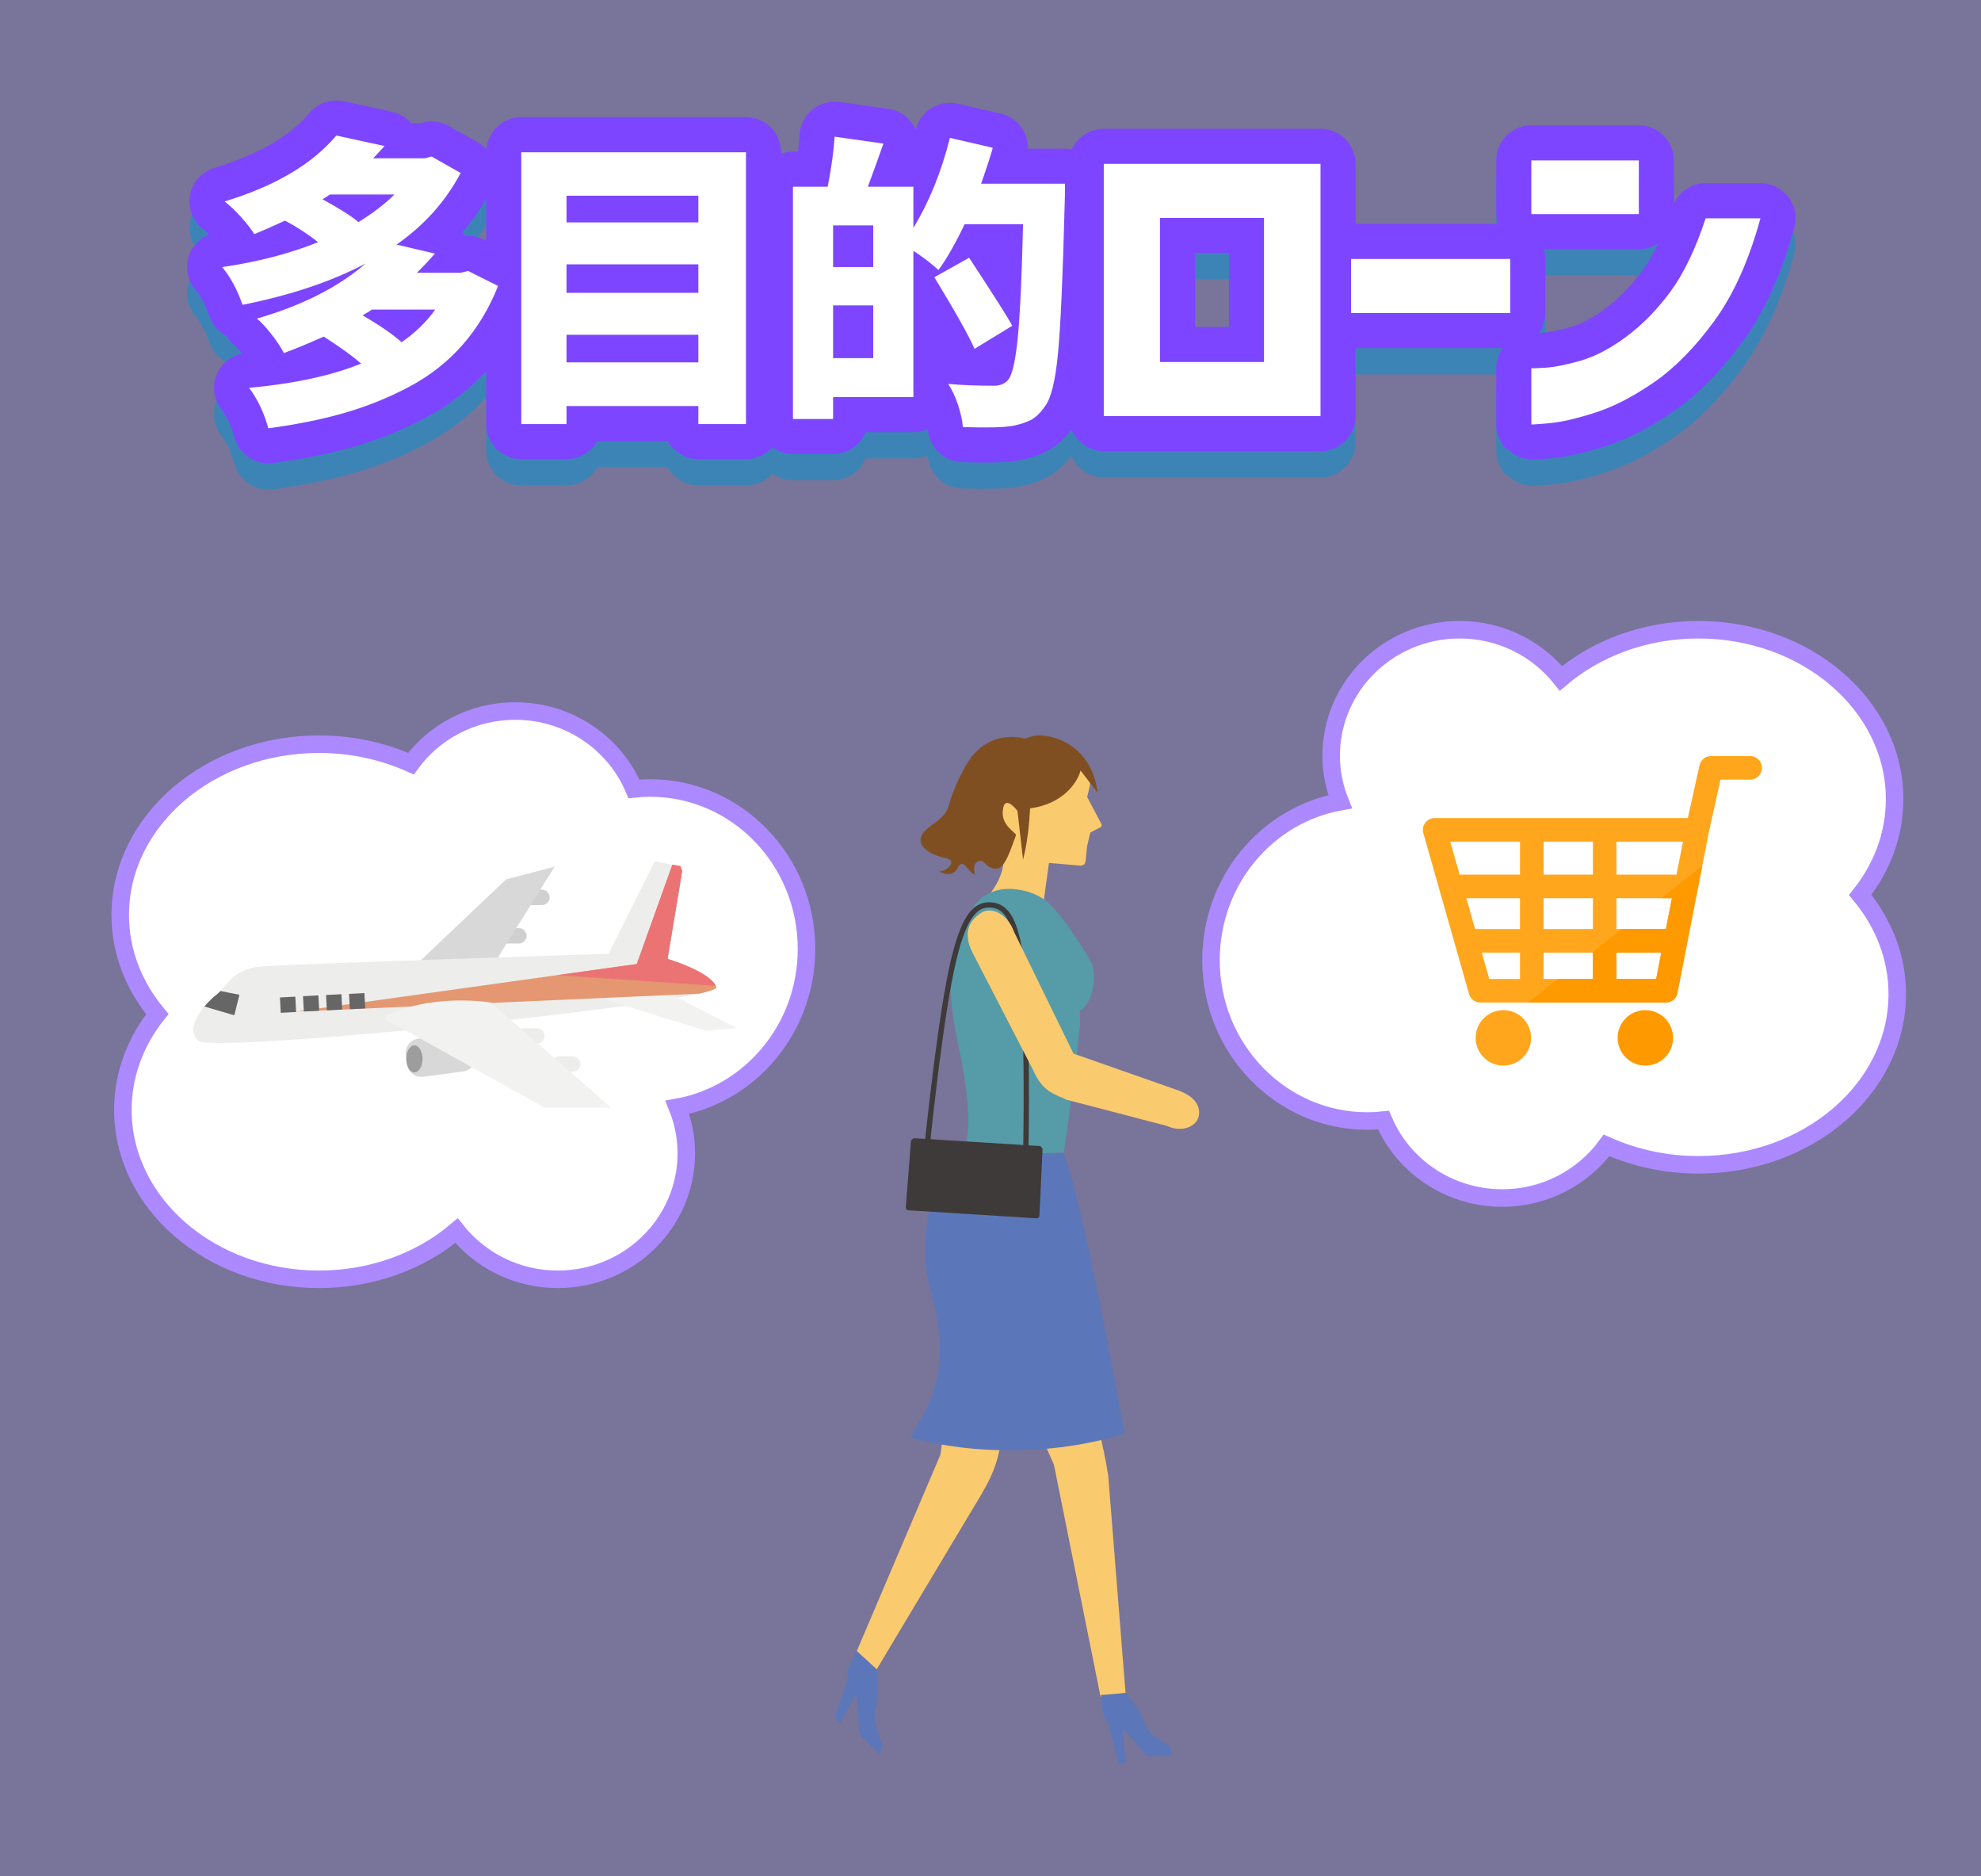 <?xml version="1.0" encoding="utf-8"?>
<!-- Generator: Adobe Illustrator 16.0.0, SVG Export Plug-In . SVG Version: 6.00 Build 0)  -->
<!DOCTYPE svg PUBLIC "-//W3C//DTD SVG 1.1//EN" "http://www.w3.org/Graphics/SVG/1.1/DTD/svg11.dtd">
<svg version="1.1" id="レイヤー_1" xmlns="http://www.w3.org/2000/svg" xmlns:xlink="http://www.w3.org/1999/xlink" x="0px"
	 y="0px" width="226px" height="214px" viewBox="0 0 226 214" enable-background="new 0 0 226 214" xml:space="preserve">
<rect x="0" y="0" width="226" height="214" fill="#333333" stroke="none"/>
<rect fill="#C0B7FF" fill-opacity="0.5" width="226" height="214"/>
<g>
	<path fill="#FACA6E" d="M125.584,93.852l-1.553-2.939l0.312-1.352l0.002-0.029l0.003-0.156l-0.009-0.033l-0.003-0.008l-0.007-0.033
		l-0.038-0.111l-0.151-0.396c-0.137-0.338-0.358-0.789-0.691-1.279c-0.665-0.986-1.788-2.145-3.599-2.771
		c-1.205-0.423-2.705-0.606-4.535-0.364c0,0-5.645,0.73-5.225,7.227c0.252,3.865,4.61,3.82,4.418,6.568
		c-0.188,2.705-2.33,4.598-2.33,4.598l6.801,0.629l0.693-4.977l3.659,0.312l0.067-0.006l0.311-0.146l0.14-0.352l0.167-1.695
		l0.369-1.574l1.275-0.676l0.025-0.211L125.584,93.852z"/>
	<path fill="#569BA8" d="M124.521,109.82c-1.555-2.726-3.633-5.667-4.619-6.525c-0.652-0.711-1.82-1.566-3.883-1.848
		c-3.715-0.506-5.1,2.201-5.1,2.201s-2.817,3.643-2.521,8.564c0.379,6.238,1.01,6.127,1.766,11.717
		c0.943,6.988-0.654,7.809-0.654,7.809l11.862-0.254c0,0,1.415-9.729,1.827-14.549c0.041-0.496,0.029-1.031-0.013-1.586
		C125.024,114.031,125.024,110.701,124.521,109.82z"/>
	<path fill="#804F21" d="M117.627,84.027c-0.408,0.104-0.672,0.215-0.701,0.222c-1.08-0.279-4.604-0.828-6.826,3.217
		c-2.645,4.818-1.039,4.725-3.873,6.705c-2.832,1.986,0,3.403,1.605,3.688c1.607,0.281,0.064,1.605-0.691,1.514
		c0,0,1.447,0.941,2.109-0.381c0.661-1.322,1.229,0.66,1.983,0.754c0,0-0.393-1.193,0.378-1.512c0.77-0.318,0.662,0.758,1.984,0.852
		c1.119,0.08,1.805-2.59,2.219-3.541l0.1-0.35c-0.494-0.561-1.838-1.318-1.455-3.082c0.244-1.123,1.137-0.223,1.619,0.375
		l0.634,5.557c0.509-1.939,0.72-4.111,0.806-5.844c3.687-0.486,5.375-2.874,5.759-4.311l1.937,2.506
		C124.457,84.348,119.047,83.469,117.627,84.027z"/>
	<path fill="#FACA6E" d="M125.164,162.219l-6.373-28.244l-5.962,16.34l7.411,16.76l5.318,26.465l2.849-0.436l-1.978-24.809
		C126.016,165.834,125.908,165.406,125.164,162.219z"/>
	<path fill="#FACA6E" d="M110.727,133.936c0,0-4.621,7.904-1.046,14.416l-2.394,17.572l-9.543,22.402l2.271,2.082l10.536-17.609
		c2.095-3.453,2.888-4.717,3.495-7.482l6.113-31.631L110.727,133.936z"/>
	<path fill="#5C77B9" d="M121.372,131.484l-11.862,0.254c0,0-6.035,5.906-3.25,15.865c2.92,10.453-1.753,14.484-2.34,16.385
		c0,0,11.206,3.516,24.387-0.441C128.307,163.547,124.009,138.879,121.372,131.484z"/>
	<path fill="#5C77B9" d="M99.898,194.797c0.465-1.588,0.117-4.389,0.117-4.389l-2.271-2.082c0,0-1.455,2.441-0.991,3.018
		l-1.569,4.596l0.697,0.582l1.723-3.229c0.469,2.023,0.252,4.4,0.549,4.664c0.408,0.357,2.211,2.158,2.211,2.158l0.35-1.08
		C100.713,199.035,99.433,196.369,99.898,194.797z"/>
	<path fill="#5C77B9" d="M130.62,196.541c-0.475-1.576-2.213-3.438-2.213-3.438l-2.819,0.23c0,0,0.172,3.025,0.827,3.092
		l1.214,4.762l0.834-0.117l-0.378-3.834c1.417,1.16,2.499,3.148,2.864,3.111c0.498-0.051,2.814-0.127,2.814-0.127l-0.299-1.098
		C133.465,199.123,131.091,198.119,130.62,196.541z"/>
	<polygon fill="#3E3A39" points="118.941,131.012 118.679,130.721 104.229,129.82 103.934,130.076 103.333,137.742 103.401,137.951 
		103.596,138.045 118.287,138.963 118.49,138.893 118.583,138.697 	"/>
	<path fill="#3E3A39" d="M117.075,112.496c-0.257-3.73-0.719-6.048-1.382-7.492c-0.646-1.445-1.6-2.033-2.643-2.082
		c-1.043-0.081-2.049,0.386-2.851,1.74c-0.815,1.354-1.53,3.594-2.223,7.263c-1.382,7.338-2.597,19.666-2.597,19.668l0.602,0.062
		c0-0.01,0.303-3.082,0.779-7.074c0.475-3.994,1.123-8.9,1.81-12.541c0.683-3.638,1.401-5.835,2.147-7.066
		c0.762-1.234,1.447-1.496,2.295-1.459c0.846,0.068,1.508,0.418,2.129,1.738c0.607,1.312,1.074,3.583,1.328,7.281
		c0.256,3.701,0.316,8.652,0.314,12.67c-0.006,4.025-0.073,7.115-0.073,7.121l0.605,0.016
		C117.316,132.336,117.588,119.943,117.075,112.496z"/>
	<path fill="#FACA6E" d="M110.891,108.551l6.936,13.424c1.143,2.658,2.547,2.812,3.857,3.461l11.463,2.992
		c1.648,0.771,3.385,0.125,3.628-1.193c0.138-0.752-0.108-2.039-2.325-2.855l-11.984-4.207l-6.785-13.897
		c-0.791-2.165-2.661-2.821-3.66-2.206C110.871,104.772,109.705,106.094,110.891,108.551z"/>
</g>
<g>
	<g opacity="0.5">
		<path fill="none" stroke="#0293D3" stroke-width="8" stroke-linecap="round" stroke-linejoin="round" stroke-miterlimit="10" d="
			M53.406,33.907l3.418,1.709c-1.025,2.575-2.381,4.819-4.066,6.733c-1.688,1.914-3.691,3.493-6.016,4.734
			c-2.324,1.242-4.779,2.238-7.366,2.991c-2.587,0.751-5.509,1.344-8.767,1.777c-0.479-1.754-1.209-3.292-2.188-4.614
			c5.172-0.479,9.433-1.402,12.783-2.769c-1.094-0.934-2.519-1.959-4.273-3.076c-1.731,0.775-3.247,1.402-4.545,1.88
			c-0.297-0.592-0.753-1.288-1.368-2.085s-1.185-1.413-1.708-1.846c5.172-1.504,9.308-3.6,12.406-6.289
			c-3.873,2.051-8.557,3.623-14.047,4.716c-0.594-1.708-1.367-3.144-2.324-4.306c3.986-0.57,7.633-1.515,10.938-2.836
			c-1.072-0.866-2.325-1.686-3.76-2.461c-1.801,0.82-2.975,1.333-3.521,1.539c-0.342-0.57-0.848-1.225-1.521-1.966
			c-0.673-0.74-1.294-1.327-1.862-1.76c5.764-1.754,10.014-4.261,12.748-7.519l5.504,1.196c-0.16,0.183-0.411,0.456-0.753,0.82
			c-0.342,0.365-0.524,0.558-0.546,0.581h5.879l0.785-0.205l3.316,1.88c-1.71,3.235-4.148,5.958-7.314,8.168l4.375,1.025
			c-0.434,0.524-1.117,1.253-2.051,2.187h4.99L53.406,33.907z M44.998,25.187H37.65c-0.069,0.046-0.354,0.228-0.855,0.547
			c1.892,1.026,3.259,1.892,4.102,2.598C42.583,27.284,43.95,26.235,44.998,25.187z M49.646,38.312h-7.211
			c-0.092,0.069-0.445,0.286-1.061,0.65c2.074,1.23,3.555,2.256,4.443,3.076C47.391,40.944,48.667,39.702,49.646,38.312z"/>
		<path fill="none" stroke="#0293D3" stroke-width="8" stroke-linecap="round" stroke-linejoin="round" stroke-miterlimit="10" d="
			M59.469,20.368h25.635v31H79.67v-2.051H64.631v2.051h-5.162V20.368z M79.67,25.324H64.631v3.042H79.67V25.324z M79.67,33.151
			H64.631v3.247H79.67V33.151z M64.631,44.328H79.67v-3.145H64.631V44.328z"/>
		<path fill="none" stroke="#0293D3" stroke-width="8" stroke-linecap="round" stroke-linejoin="round" stroke-miterlimit="10" d="
			M111.928,23.957h9.57c0,1.094-0.012,1.835-0.033,2.222c-0.207,8.158-0.457,13.832-0.754,17.021
			c-0.296,3.19-0.797,5.241-1.502,6.152c-0.502,0.729-1.032,1.241-1.59,1.539c-0.559,0.295-1.26,0.523-2.102,0.683
			c-1.049,0.182-2.939,0.228-5.674,0.137c-0.047-0.707-0.223-1.532-0.531-2.478c-0.307-0.946-0.689-1.761-1.145-2.444
			c1.504,0.137,3.258,0.205,5.264,0.205c0.638,0,1.15-0.205,1.539-0.615c0.5-0.547,0.882-2.181,1.145-4.904
			c0.262-2.723,0.461-7.024,0.598-12.903h-6.664c-1.049,2.188-2.041,3.931-2.975,5.229c-0.912-0.82-1.869-1.549-2.871-2.188v16.68
			h-9.16v2.496h-4.58v-26.49h3.965c0.434-2.233,0.695-4.135,0.787-5.708l5.57,0.786c-0.387,1.117-0.98,2.757-1.777,4.922h5.195
			v4.683c1.777-2.894,3.167-6.312,4.17-10.254l4.889,1.127C113.01,20.767,112.565,22.134,111.928,23.957z M99.623,33.458v-4.75
			h-4.58v4.75H99.623z M95.043,43.849h4.58v-6.016h-4.58V43.849z M115.482,40.158l-4.307,2.632c-0.615-1.436-2.143-4.158-4.58-8.169
			l3.965-2.221C113.408,36.729,115.049,39.315,115.482,40.158z"/>
		<path fill="none" stroke="#0293D3" stroke-width="8" stroke-linecap="round" stroke-linejoin="round" stroke-miterlimit="10" d="
			M150.648,50.461h-24.725V21.689h24.725V50.461z M144.202,27.86h-11.87v16.43h11.87V27.86z"/>
		<path fill="none" stroke="#0293D3" stroke-width="8" stroke-linecap="round" stroke-linejoin="round" stroke-miterlimit="10" d="
			M154.137,38.708v-6.171h18.16v6.171H154.137z"/>
		<path fill="none" stroke="#0293D3" stroke-width="8" stroke-linecap="round" stroke-linejoin="round" stroke-miterlimit="10" d="
			M174.699,27.428v-6.131h12.264v6.131H174.699z M200.838,27.9c-1.311,4.795-3.066,8.7-5.268,11.713s-4.488,5.339-6.859,6.977
			s-4.617,2.797-6.74,3.479c-2.123,0.682-3.859,1.081-5.209,1.199c-1.35,0.118-2.037,0.164-2.062,0.137v-6.407
			c0.025,0.026,0.562,0.007,1.611-0.058c1.048-0.066,2.391-0.334,4.029-0.806c1.637-0.472,3.359-1.375,5.168-2.712
			c1.809-1.337,3.479-3.033,5.012-5.09s2.889-4.867,4.068-8.431H200.838z"/>
		<path fill="#0293D3" d="M53.406,33.907l3.418,1.709c-1.025,2.575-2.381,4.819-4.066,6.733c-1.688,1.914-3.691,3.493-6.016,4.734
			c-2.324,1.242-4.779,2.238-7.366,2.991c-2.587,0.751-5.509,1.344-8.767,1.777c-0.479-1.754-1.209-3.292-2.188-4.614
			c5.172-0.479,9.433-1.402,12.783-2.769c-1.094-0.934-2.519-1.959-4.273-3.076c-1.731,0.775-3.247,1.402-4.545,1.88
			c-0.297-0.592-0.753-1.288-1.368-2.085s-1.185-1.413-1.708-1.846c5.172-1.504,9.308-3.6,12.406-6.289
			c-3.873,2.051-8.557,3.623-14.047,4.716c-0.594-1.708-1.367-3.144-2.324-4.306c3.986-0.57,7.633-1.515,10.938-2.836
			c-1.072-0.866-2.325-1.686-3.76-2.461c-1.801,0.82-2.975,1.333-3.521,1.539c-0.342-0.57-0.848-1.225-1.521-1.966
			c-0.673-0.74-1.294-1.327-1.862-1.76c5.764-1.754,10.014-4.261,12.748-7.519l5.504,1.196c-0.16,0.183-0.411,0.456-0.753,0.82
			c-0.342,0.365-0.524,0.558-0.546,0.581h5.879l0.785-0.205l3.316,1.88c-1.71,3.235-4.148,5.958-7.314,8.168l4.375,1.025
			c-0.434,0.524-1.117,1.253-2.051,2.187h4.99L53.406,33.907z M44.998,25.187H37.65c-0.069,0.046-0.354,0.228-0.855,0.547
			c1.892,1.026,3.259,1.892,4.102,2.598C42.583,27.284,43.95,26.235,44.998,25.187z M49.646,38.312h-7.211
			c-0.092,0.069-0.445,0.286-1.061,0.65c2.074,1.23,3.555,2.256,4.443,3.076C47.391,40.944,48.667,39.702,49.646,38.312z"/>
		<path fill="#0293D3" d="M59.469,20.368h25.635v31H79.67v-2.051H64.631v2.051h-5.162V20.368z M79.67,25.324H64.631v3.042H79.67
			V25.324z M79.67,33.151H64.631v3.247H79.67V33.151z M64.631,44.328H79.67v-3.145H64.631V44.328z"/>
		<path fill="#0293D3" d="M111.928,23.957h9.57c0,1.094-0.012,1.835-0.033,2.222c-0.207,8.158-0.457,13.832-0.754,17.021
			c-0.296,3.19-0.797,5.241-1.502,6.152c-0.502,0.729-1.032,1.241-1.59,1.539c-0.559,0.295-1.26,0.523-2.102,0.683
			c-1.049,0.182-2.939,0.228-5.674,0.137c-0.047-0.707-0.223-1.532-0.531-2.478c-0.307-0.946-0.689-1.761-1.145-2.444
			c1.504,0.137,3.258,0.205,5.264,0.205c0.638,0,1.15-0.205,1.539-0.615c0.5-0.547,0.882-2.181,1.145-4.904
			c0.262-2.723,0.461-7.024,0.598-12.903h-6.664c-1.049,2.188-2.041,3.931-2.975,5.229c-0.912-0.82-1.869-1.549-2.871-2.188v16.68
			h-9.16v2.496h-4.58v-26.49h3.965c0.434-2.233,0.695-4.135,0.787-5.708l5.57,0.786c-0.387,1.117-0.98,2.757-1.777,4.922h5.195
			v4.683c1.777-2.894,3.167-6.312,4.17-10.254l4.889,1.127C113.01,20.767,112.565,22.134,111.928,23.957z M99.623,33.458v-4.75
			h-4.58v4.75H99.623z M95.043,43.849h4.58v-6.016h-4.58V43.849z M115.482,40.158l-4.307,2.632c-0.615-1.436-2.143-4.158-4.58-8.169
			l3.965-2.221C113.408,36.729,115.049,39.315,115.482,40.158z"/>
		<path fill="#0293D3" d="M150.648,50.461h-24.725V21.689h24.725V50.461z M144.202,27.86h-11.87v16.43h11.87V27.86z"/>
		<path fill="#0293D3" d="M154.137,38.708v-6.171h18.16v6.171H154.137z"/>
		<path fill="#0293D3" d="M174.699,27.428v-6.131h12.264v6.131H174.699z M200.838,27.9c-1.311,4.795-3.066,8.7-5.268,11.713
			s-4.488,5.339-6.859,6.977s-4.617,2.797-6.74,3.479c-2.123,0.682-3.859,1.081-5.209,1.199c-1.35,0.118-2.037,0.164-2.062,0.137
			v-6.407c0.025,0.026,0.562,0.007,1.611-0.058c1.048-0.066,2.391-0.334,4.029-0.806c1.637-0.472,3.359-1.375,5.168-2.712
			c1.809-1.337,3.479-3.033,5.012-5.09s2.889-4.867,4.068-8.431H200.838z"/>
	</g>
	<g>
		<g>
			<path fill="none" stroke="#7D45FF" stroke-width="8" stroke-linecap="round" stroke-linejoin="round" stroke-miterlimit="10" d="
				M53.406,30.907l3.418,1.709c-1.025,2.575-2.381,4.819-4.066,6.733c-1.688,1.914-3.691,3.493-6.016,4.734
				c-2.324,1.242-4.779,2.238-7.366,2.991c-2.587,0.751-5.509,1.344-8.767,1.777c-0.479-1.754-1.209-3.292-2.188-4.614
				c5.172-0.479,9.433-1.402,12.783-2.769c-1.094-0.934-2.519-1.959-4.273-3.076c-1.731,0.775-3.247,1.402-4.545,1.88
				c-0.297-0.592-0.753-1.288-1.368-2.085s-1.185-1.413-1.708-1.846c5.172-1.504,9.308-3.6,12.406-6.289
				c-3.873,2.051-8.557,3.623-14.047,4.716c-0.594-1.708-1.367-3.144-2.324-4.306c3.986-0.57,7.633-1.515,10.938-2.836
				c-1.072-0.866-2.325-1.686-3.76-2.461c-1.801,0.82-2.975,1.333-3.521,1.539c-0.342-0.57-0.848-1.225-1.521-1.966
				c-0.673-0.74-1.294-1.327-1.862-1.76c5.764-1.754,10.014-4.261,12.748-7.519l5.504,1.196c-0.16,0.183-0.411,0.456-0.753,0.82
				c-0.342,0.365-0.524,0.558-0.546,0.581h5.879l0.785-0.205l3.316,1.88c-1.71,3.235-4.148,5.958-7.314,8.168l4.375,1.025
				c-0.434,0.524-1.117,1.253-2.051,2.187h4.99L53.406,30.907z M44.998,22.187H37.65c-0.069,0.046-0.354,0.228-0.855,0.547
				c1.892,1.026,3.259,1.892,4.102,2.598C42.583,24.284,43.95,23.235,44.998,22.187z M49.646,35.312h-7.211
				c-0.092,0.069-0.445,0.286-1.061,0.65c2.074,1.23,3.555,2.256,4.443,3.076C47.391,37.944,48.667,36.702,49.646,35.312z"/>
			<path fill="none" stroke="#7D45FF" stroke-width="8" stroke-linecap="round" stroke-linejoin="round" stroke-miterlimit="10" d="
				M59.469,17.368h25.635v31H79.67v-2.051H64.631v2.051h-5.162V17.368z M79.67,22.324H64.631v3.042H79.67V22.324z M79.67,30.151
				H64.631v3.247H79.67V30.151z M64.631,41.328H79.67v-3.145H64.631V41.328z"/>
			<path fill="none" stroke="#7D45FF" stroke-width="8" stroke-linecap="round" stroke-linejoin="round" stroke-miterlimit="10" d="
				M111.928,20.957h9.57c0,1.094-0.012,1.835-0.033,2.222c-0.207,8.158-0.457,13.832-0.754,17.021
				c-0.296,3.19-0.797,5.241-1.502,6.152c-0.502,0.729-1.032,1.241-1.59,1.539c-0.559,0.295-1.26,0.523-2.102,0.683
				c-1.049,0.182-2.939,0.228-5.674,0.137c-0.047-0.707-0.223-1.532-0.531-2.478c-0.307-0.946-0.689-1.761-1.145-2.444
				c1.504,0.137,3.258,0.205,5.264,0.205c0.638,0,1.15-0.205,1.539-0.615c0.5-0.547,0.882-2.181,1.145-4.904
				c0.262-2.723,0.461-7.024,0.598-12.903h-6.664c-1.049,2.188-2.041,3.931-2.975,5.229c-0.912-0.82-1.869-1.549-2.871-2.188v16.68
				h-9.16v2.496h-4.58v-26.49h3.965c0.434-2.233,0.695-4.135,0.787-5.708l5.57,0.786c-0.387,1.117-0.98,2.757-1.777,4.922h5.195
				v4.683c1.777-2.894,3.167-6.312,4.17-10.254l4.889,1.127C113.01,17.767,112.565,19.134,111.928,20.957z M99.623,30.458v-4.75
				h-4.58v4.75H99.623z M95.043,40.849h4.58v-6.016h-4.58V40.849z M115.482,37.158l-4.307,2.632
				c-0.615-1.436-2.143-4.158-4.58-8.169l3.965-2.221C113.408,33.729,115.049,36.315,115.482,37.158z"/>
			<path fill="none" stroke="#7D45FF" stroke-width="8" stroke-linecap="round" stroke-linejoin="round" stroke-miterlimit="10" d="
				M150.648,47.461h-24.725V18.689h24.725V47.461z M144.202,24.86h-11.87v16.43h11.87V24.86z"/>
			<path fill="none" stroke="#7D45FF" stroke-width="8" stroke-linecap="round" stroke-linejoin="round" stroke-miterlimit="10" d="
				M154.137,35.708v-6.171h18.16v6.171H154.137z"/>
			<path fill="none" stroke="#7D45FF" stroke-width="8" stroke-linecap="round" stroke-linejoin="round" stroke-miterlimit="10" d="
				M174.699,24.428v-6.131h12.264v6.131H174.699z M200.838,24.9c-1.311,4.795-3.066,8.7-5.268,11.713s-4.488,5.339-6.859,6.977
				s-4.617,2.797-6.74,3.479c-2.123,0.682-3.859,1.081-5.209,1.199c-1.35,0.118-2.037,0.164-2.062,0.137v-6.407
				c0.025,0.026,0.562,0.007,1.611-0.058c1.048-0.066,2.391-0.334,4.029-0.806c1.637-0.472,3.359-1.375,5.168-2.712
				c1.809-1.337,3.479-3.033,5.012-5.09s2.889-4.867,4.068-8.431H200.838z"/>
		</g>
		<g>
			<path fill="#FFFFFF" d="M53.406,30.907l3.418,1.709c-1.025,2.575-2.381,4.819-4.066,6.733c-1.688,1.914-3.691,3.493-6.016,4.734
				c-2.324,1.242-4.779,2.238-7.366,2.991c-2.587,0.751-5.509,1.344-8.767,1.777c-0.479-1.754-1.209-3.292-2.188-4.614
				c5.172-0.479,9.433-1.402,12.783-2.769c-1.094-0.934-2.519-1.959-4.273-3.076c-1.731,0.775-3.247,1.402-4.545,1.88
				c-0.297-0.592-0.753-1.288-1.368-2.085s-1.185-1.413-1.708-1.846c5.172-1.504,9.308-3.6,12.406-6.289
				c-3.873,2.051-8.557,3.623-14.047,4.716c-0.594-1.708-1.367-3.144-2.324-4.306c3.986-0.57,7.633-1.515,10.938-2.836
				c-1.072-0.866-2.325-1.686-3.76-2.461c-1.801,0.82-2.975,1.333-3.521,1.539c-0.342-0.57-0.848-1.225-1.521-1.966
				c-0.673-0.74-1.294-1.327-1.862-1.76c5.764-1.754,10.014-4.261,12.748-7.519l5.504,1.196c-0.16,0.183-0.411,0.456-0.753,0.82
				c-0.342,0.365-0.524,0.558-0.546,0.581h5.879l0.785-0.205l3.316,1.88c-1.71,3.235-4.148,5.958-7.314,8.168l4.375,1.025
				c-0.434,0.524-1.117,1.253-2.051,2.187h4.99L53.406,30.907z M44.998,22.187H37.65c-0.069,0.046-0.354,0.228-0.855,0.547
				c1.892,1.026,3.259,1.892,4.102,2.598C42.583,24.284,43.95,23.235,44.998,22.187z M49.646,35.312h-7.211
				c-0.092,0.069-0.445,0.286-1.061,0.65c2.074,1.23,3.555,2.256,4.443,3.076C47.391,37.944,48.667,36.702,49.646,35.312z"/>
			<path fill="#FFFFFF" d="M59.469,17.368h25.635v31H79.67v-2.051H64.631v2.051h-5.162V17.368z M79.67,22.324H64.631v3.042H79.67
				V22.324z M79.67,30.151H64.631v3.247H79.67V30.151z M64.631,41.328H79.67v-3.145H64.631V41.328z"/>
			<path fill="#FFFFFF" d="M111.928,20.957h9.57c0,1.094-0.012,1.835-0.033,2.222c-0.207,8.158-0.457,13.832-0.754,17.021
				c-0.296,3.19-0.797,5.241-1.502,6.152c-0.502,0.729-1.032,1.241-1.59,1.539c-0.559,0.295-1.26,0.523-2.102,0.683
				c-1.049,0.182-2.939,0.228-5.674,0.137c-0.047-0.707-0.223-1.532-0.531-2.478c-0.307-0.946-0.689-1.761-1.145-2.444
				c1.504,0.137,3.258,0.205,5.264,0.205c0.638,0,1.15-0.205,1.539-0.615c0.5-0.547,0.882-2.181,1.145-4.904
				c0.262-2.723,0.461-7.024,0.598-12.903h-6.664c-1.049,2.188-2.041,3.931-2.975,5.229c-0.912-0.82-1.869-1.549-2.871-2.188v16.68
				h-9.16v2.496h-4.58v-26.49h3.965c0.434-2.233,0.695-4.135,0.787-5.708l5.57,0.786c-0.387,1.117-0.98,2.757-1.777,4.922h5.195
				v4.683c1.777-2.894,3.167-6.312,4.17-10.254l4.889,1.127C113.01,17.767,112.565,19.134,111.928,20.957z M99.623,30.458v-4.75
				h-4.58v4.75H99.623z M95.043,40.849h4.58v-6.016h-4.58V40.849z M115.482,37.158l-4.307,2.632
				c-0.615-1.436-2.143-4.158-4.58-8.169l3.965-2.221C113.408,33.729,115.049,36.315,115.482,37.158z"/>
			<path fill="#FFFFFF" d="M150.648,47.461h-24.725V18.689h24.725V47.461z M144.202,24.86h-11.87v16.43h11.87V24.86z"/>
			<path fill="#FFFFFF" d="M154.137,35.708v-6.171h18.16v6.171H154.137z"/>
			<path fill="#FFFFFF" d="M174.699,24.428v-6.131h12.264v6.131H174.699z M200.838,24.9c-1.311,4.795-3.066,8.7-5.268,11.713
				s-4.488,5.339-6.859,6.977s-4.617,2.797-6.74,3.479c-2.123,0.682-3.859,1.081-5.209,1.199c-1.35,0.118-2.037,0.164-2.062,0.137
				v-6.407c0.025,0.026,0.562,0.007,1.611-0.058c1.048-0.066,2.391-0.334,4.029-0.806c1.637-0.472,3.359-1.375,5.168-2.712
				c1.809-1.337,3.479-3.033,5.012-5.09s2.889-4.867,4.068-8.431H200.838z"/>
		</g>
	</g>
</g>
<path fill="#FFFFFF" stroke="#AC89FF" stroke-width="2" stroke-miterlimit="10" d="M92.008,108.237
	c0-10.139-7.984-18.359-17.832-18.359c-0.625,0-1.242,0.035-1.851,0.1c-2.2-5.211-7.435-8.879-13.545-8.879
	c-4.905,0-9.238,2.371-11.899,6c-3.137-1.406-6.696-2.215-10.48-2.215c-12.527,0-22.685,8.723-22.685,19.484
	c0,4.216,1.577,8.113,4.229,11.302c-2.473,3.109-3.926,6.869-3.926,10.924c0,10.674,10.02,19.324,22.38,19.324
	c6.112,0,11.645-2.119,15.683-5.547c2.684,3.371,6.856,5.547,11.555,5.547c8.099,0,14.66-6.434,14.66-14.373
	c0-1.854-0.369-3.619-1.02-5.244C85.646,124.785,92.008,117.283,92.008,108.237z"/>
<path fill="#FFFFFF" stroke="#AC89FF" stroke-width="2" stroke-miterlimit="10" d="M138.154,109.508
	c0,10.137,7.984,18.357,17.834,18.357c0.623,0,1.24-0.033,1.85-0.1c2.201,5.213,7.436,8.881,13.545,8.881
	c4.905,0,9.238-2.373,11.9-6.002c3.137,1.406,6.695,2.215,10.479,2.215c12.527,0,22.685-8.723,22.685-19.482
	c0-4.219-1.577-8.115-4.229-11.303c2.474-3.108,3.926-6.868,3.926-10.925c0-10.672-10.021-19.324-22.38-19.324
	c-6.111,0-11.645,2.121-15.683,5.549c-2.685-3.371-6.856-5.549-11.555-5.549c-8.099,0-14.661,6.436-14.661,14.375
	c0,1.854,0.37,3.617,1.021,5.244C144.518,92.959,138.154,100.46,138.154,109.508z"/>
<g>
	<path fill="#D8D8D8" d="M54.258,120.344c0.121,0.906-0.515,1.742-1.422,1.865l-4.539,0.607c-0.908,0.125-1.742-0.514-1.865-1.42
		l-0.144-1.062c-0.12-0.908,0.517-1.742,1.423-1.863l4.539-0.611c0.908-0.121,1.743,0.516,1.865,1.424L54.258,120.344z"/>
	<path fill="#EDEDEC" d="M62.117,118.146c0,0.484-0.393,0.877-0.877,0.877h-1.463c-0.484,0-0.875-0.393-0.875-0.877l0,0
		c0-0.484,0.391-0.877,0.875-0.877h1.463C61.725,117.27,62.117,117.662,62.117,118.146L62.117,118.146z"/>
	<path fill="#D0D0D0" d="M62.703,102.354c0,0.484-0.393,0.877-0.877,0.877h-1.463c-0.484,0-0.877-0.393-0.877-0.877l0,0
		c0-0.484,0.393-0.877,0.877-0.877h1.463C62.311,101.477,62.703,101.87,62.703,102.354L62.703,102.354z"/>
	<path fill="#D0D0D0" d="M60.07,106.741c0,0.484-0.393,0.877-0.877,0.877h-1.462c-0.484,0-0.878-0.393-0.878-0.877l0,0
		c0-0.484,0.394-0.879,0.878-0.879h1.462C59.678,105.862,60.07,106.256,60.07,106.741L60.07,106.741z"/>
	<path fill="#EDEDEC" d="M66.213,121.361c0,0.484-0.394,0.879-0.878,0.879h-1.463c-0.484,0-0.878-0.395-0.878-0.879l0,0
		c0-0.484,0.394-0.875,0.878-0.875h1.463C65.819,120.486,66.213,120.877,66.213,121.361L66.213,121.361z"/>
	<polygon fill="#D8D8D8" points="46.326,111.127 57.731,100.307 63.287,98.844 55.976,110.541 	"/>
	<path fill="#EDEDEC" d="M69.43,108.787l5.264-10.529l3.217,0.586l-1.755,10.529c0,0,4.973,1.461,5.558,3.217
		c0.584,1.754-57.322,7.604-59.076,6.141c-1.754-1.461,0.877-4.387,2.047-5.264s1.756-2.926,4.972-3.217
		C32.872,109.957,69.43,108.787,69.43,108.787z"/>
	<path fill="#F2F2F1" d="M69.137,114.051l11.406,3.51l3.509-0.291l-9.065-4.68C74.986,112.59,70.307,110.834,69.137,114.051z"/>
	<path fill="#E49771" d="M81.713,112.59c-0.585-1.756-5.558-3.217-5.558-3.217l1.673-10.039l-0.222-0.545l-0.898-0.163
		l-4.062,11.331l-38.846,5.422l45.969-2.039C81.068,113.047,81.779,112.789,81.713,112.59z"/>
	<path fill="#F2F2F1" d="M43.693,116.1l18.424,10.234h7.604l-13.745-11.99C55.976,114.344,48.958,113.174,43.693,116.1z"/>
	<ellipse fill="#9D9D9D" cx="47.276" cy="120.777" rx="0.927" ry="1.545"/>
	
		<rect x="32" y="113.672" transform="matrix(0.999 -0.052 0.052 0.999 -5.942 1.875)" fill="#666666" width="1.756" height="1.754"/>
	
		<rect x="34.629" y="113.536" transform="matrix(0.999 -0.051 0.051 0.999 -5.813 1.969)" fill="#666666" width="1.754" height="1.754"/>
	
		<rect x="37.258" y="113.399" transform="matrix(0.999 -0.051 0.051 0.999 -5.803 2.103)" fill="#666666" width="1.754" height="1.754"/>
	
		<rect x="39.885" y="113.261" transform="matrix(0.999 -0.052 0.052 0.999 -5.913 2.288)" fill="#666666" width="1.755" height="1.754"/>
	<path fill="#666666" d="M26.731,115.807l0.585-2.34l-2.166-0.434c-0.149,0.162-0.301,0.311-0.467,0.434
		c-0.369,0.277-0.886,0.76-1.363,1.336L26.731,115.807z"/>
	<path fill="#EC7374" d="M63.564,111.225l18.078,1.221c-0.797-1.689-5.487-3.072-5.487-3.072l1.673-10.039l-0.222-0.545
		l-0.898-0.163l-4.062,11.331L63.564,111.225z"/>
</g>
<g>
	<path fill="#FFA61D" d="M199.668,86.235H195.2c-0.63,0-1.176,0.438-1.312,1.055l-1.335,6.021h-28.882
		c-0.421,0-0.818,0.197-1.073,0.533c-0.254,0.338-0.336,0.773-0.22,1.179l5.218,18.352c0.164,0.58,0.691,0.977,1.293,0.977h21.156
		c0.645,0,1.197-0.455,1.32-1.086l3.584-18.338l1.331-6.003h3.388c0.742,0,1.344-0.602,1.344-1.345S200.41,86.235,199.668,86.235z
		 M176.098,105.967v-3.518h5.627v3.518H176.098z M181.725,108.656v3.008h-5.627v-3.008H181.725z M167.285,102.45h6.123v3.518h-5.124
		L167.285,102.45z M176.098,99.759V96h5.627v3.759H176.098z M184.413,102.45h6.325l-0.687,3.518h-5.639V102.45z M191.264,99.759
		h-6.851V96H192L191.264,99.759z M173.408,96v3.759h-6.889L165.451,96H173.408z M169.049,108.656h4.359v3.008h-3.504
		L169.049,108.656z M184.413,111.664v-3.008h5.113l-0.587,3.008H184.413z"/>
	<circle fill="#FF9900" cx="187.708" cy="118.379" r="3.164"/>
	<circle fill="#FFA61D" cx="171.511" cy="118.379" r="3.163"/>
	<path fill="#FF9900" d="M189.524,102.45h1.214l-0.687,3.518h-5.019l-3.434,2.689h0.125v3.008h-3.966l-3.434,2.688h15.72
		c0.645,0,1.197-0.455,1.32-1.086l2.828-14.474L189.524,102.45z M188.939,111.664h-4.526v-3.008h5.113L188.939,111.664z"/>
</g>
</svg>
